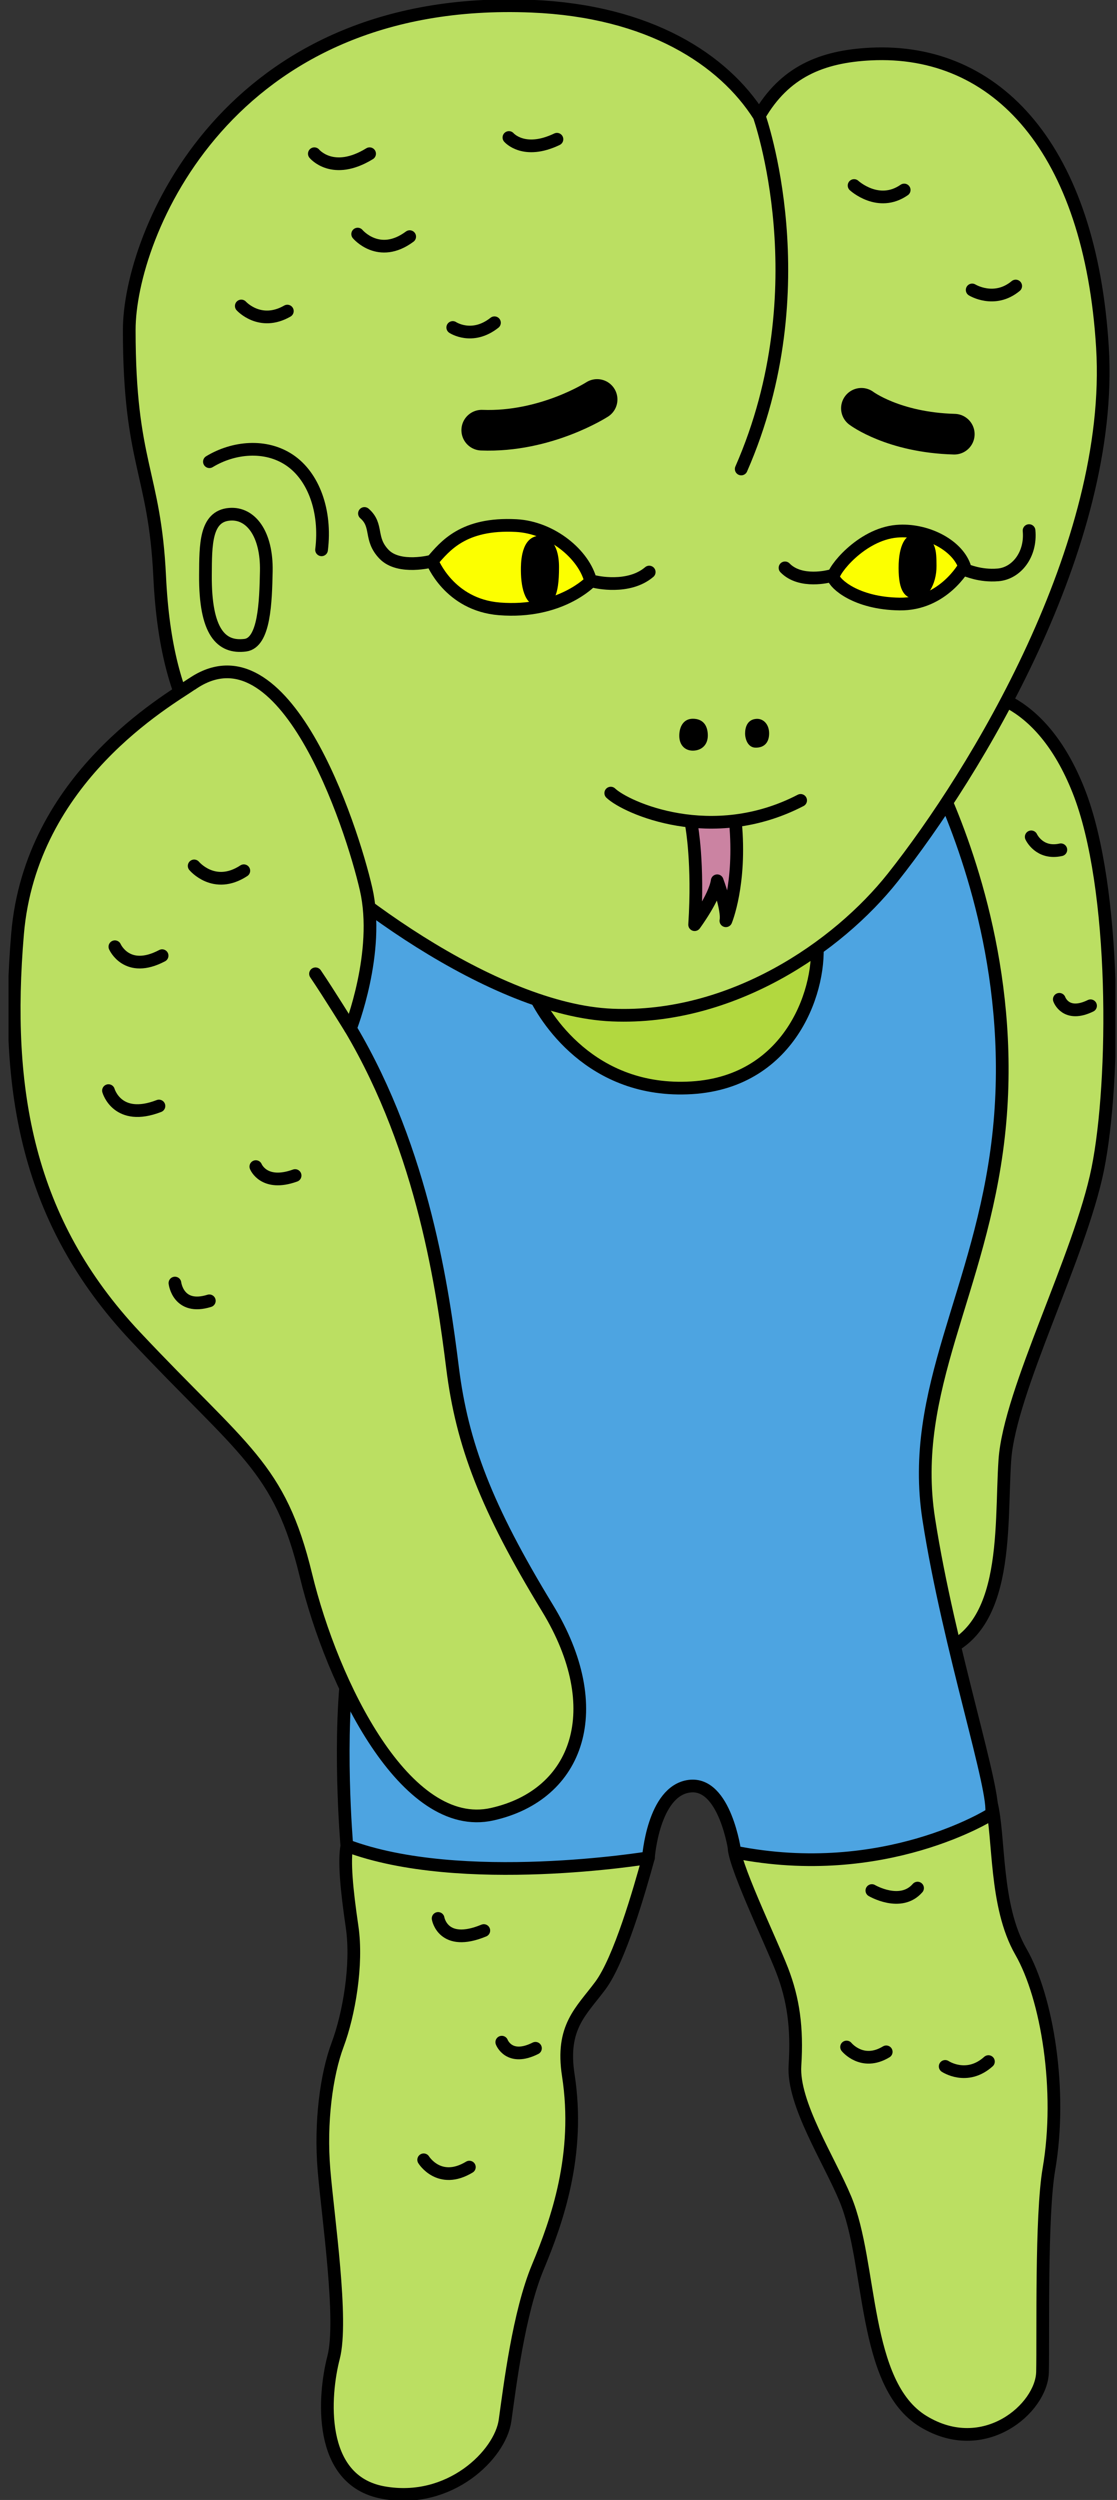 <svg width="110" height="246" viewBox="0 0 110 246" fill="none" xmlns="http://www.w3.org/2000/svg">
<rect x="0" y="0" width="110" height="246" fill="#333333" stroke="none"/>
<g clip-path="url(#clip0_5_248)">
<path d="M72.31 181.559C71.954 182.832 75.919 191.009 77.022 193.87C78.125 196.73 78.525 199.518 78.285 203.257C78.045 206.996 81.654 212.529 83.255 216.384C85.913 222.786 84.909 234.604 90.91 238.262C96.903 241.92 102.585 236.989 102.665 233.411C102.745 229.834 102.505 218.043 103.296 213.443C104.621 205.723 103.136 196.578 100.531 192.041C97.926 187.504 98.459 180.788 97.615 177.408C97.615 177.408 74.479 173.812 72.31 181.568V181.559Z" fill="#BBDF62" stroke="black" stroke-width="1.25" stroke-linecap="round" stroke-linejoin="round"/>
<path d="M85.86 186.033C85.86 186.033 88.697 187.701 90.359 185.791" stroke="black" stroke-width="1.25" stroke-linecap="round" stroke-linejoin="round"/>
<path d="M83.37 201.428C83.37 201.428 84.909 203.338 87.274 201.904" stroke="black" stroke-width="1.25" stroke-linecap="round" stroke-linejoin="round"/>
<path d="M93.08 203.338C93.08 203.338 95.214 204.773 97.339 202.863" stroke="black" stroke-width="1.25" stroke-linecap="round" stroke-linejoin="round"/>
<path d="M63.854 182.814C62.982 185.997 61.017 192.839 59.123 195.385C57.23 197.931 55.229 199.456 55.967 204.217C57.167 211.991 54.864 218.536 52.971 223.073C51.077 227.61 50.205 234.846 49.734 238.19C49.263 241.535 44.292 246.466 37.739 245.274C31.186 244.081 31.898 235.644 32.849 231.986C33.801 228.327 32.298 218.222 31.907 213.533C31.515 208.843 32.147 204.145 33.249 201.204C34.352 198.263 35.223 193.332 34.672 189.593C34.121 185.854 33.881 183.146 34.156 181.64C34.156 181.64 53.993 179.013 63.854 182.832V182.814Z" fill="#BBDF62" stroke="black" stroke-width="1.25" stroke-linecap="round" stroke-linejoin="round"/>
<path d="M43.145 188.777C43.145 188.777 43.617 191.637 47.645 189.969" stroke="black" stroke-width="1.25" stroke-linecap="round" stroke-linejoin="round"/>
<path d="M49.414 200.953C49.414 200.953 50.125 202.863 52.731 201.554" stroke="black" stroke-width="1.25" stroke-linecap="round" stroke-linejoin="round"/>
<path d="M41.723 212.529C41.723 212.529 43.261 215.03 46.222 213.246" stroke="black" stroke-width="1.25" stroke-linecap="round" stroke-linejoin="round"/>
<path d="M93.747 68.099C96.236 67.588 102.425 68.26 106.213 77.801C110 87.35 109.84 106.439 108.106 115.029C106.373 123.619 99.428 136.826 98.957 143.667C98.486 150.509 99.588 161.483 91.231 162.918C91.231 162.918 85.238 150.984 86.972 140.17C88.705 129.348 94.387 93.079 91.702 87.188C89.017 81.297 86.811 69.525 93.756 68.099H93.747Z" fill="#BBDF62" stroke="black" stroke-width="1.25" stroke-linecap="round" stroke-linejoin="round"/>
<path d="M104.319 98.334C104.319 98.334 104.95 100.163 107.395 98.97" stroke="black" stroke-width="1.25" stroke-linecap="round" stroke-linejoin="round"/>
<path d="M92.804 77.971C95.329 83.701 100.06 96.585 98.326 111.855C96.592 127.124 89.479 136.718 91.462 149.477C93.444 162.237 98.201 176.556 97.615 178.51C97.615 178.51 87.123 185.19 72.372 182.249C72.372 182.249 71.429 175.292 67.873 175.767C64.316 176.242 63.854 182.805 63.854 182.805C63.854 182.805 45.395 185.845 34.156 181.613C34.156 181.613 33.214 170.755 34.396 162.882C35.579 155.01 31.791 119.449 30.724 110.734C29.657 102.028 25.754 91.403 28.003 86.507C30.253 81.611 69.58 106.394 92.804 77.953V77.971Z" fill="#4DA4E1" stroke="black" stroke-width="1.25" stroke-linecap="round" stroke-linejoin="round"/>
<path d="M52.49 97.616C53.557 100.001 58.172 107.641 68.113 107.04C78.053 106.439 81.014 97.016 80.418 92.362C80.418 92.362 65.507 93.913 52.49 97.616Z" fill="#B2D83F" stroke="black" stroke-width="1.25" stroke-linecap="round" stroke-linejoin="round"/>
<path d="M101.553 82.347C101.553 82.347 102.345 84.095 104.47 83.62" stroke="black" stroke-width="1.25" stroke-linecap="round" stroke-linejoin="round"/>
<path d="M74.763 11.405C77.262 7.092 80.89 5.559 85.736 5.317C98.228 4.698 107.386 14.741 108.569 34.198C109.751 53.654 96.023 76.133 87.923 86.346C82.481 93.205 72.007 100.369 60.297 99.885C48.587 99.41 32.849 87.655 26.279 80.437C21.006 74.645 16.382 70.574 15.724 56.73C15.235 46.41 12.728 45.674 12.728 32.467C12.728 23.169 22.349 -0.628 52.366 0.61C63.952 1.085 71.26 5.873 74.763 11.405C74.763 11.405 80.81 28.334 72.994 46.15L74.763 11.405Z" fill="#BBDF62"/>
<path d="M74.763 11.405C77.262 7.092 80.89 5.559 85.736 5.317C98.228 4.698 107.386 14.741 108.569 34.198C109.751 53.654 96.023 76.133 87.923 86.346C82.481 93.205 72.007 100.369 60.297 99.885C48.587 99.41 32.849 87.655 26.279 80.437C21.006 74.645 16.382 70.574 15.724 56.73C15.235 46.41 12.728 45.675 12.728 32.467C12.728 23.169 22.349 -0.628 52.366 0.61C63.952 1.085 71.26 5.873 74.763 11.405ZM74.763 11.405C74.763 11.405 80.81 28.334 72.994 46.15" stroke="black" stroke-width="1.25" stroke-linecap="round" stroke-linejoin="round"/>
<path d="M58.803 39.308C58.803 39.308 53.753 42.572 47.44 42.33" stroke="black" stroke-width="4" stroke-linecap="round" stroke-linejoin="round"/>
<path d="M84.829 40.178C84.829 40.178 87.985 42.563 93.978 42.724" stroke="black" stroke-width="4" stroke-linecap="round" stroke-linejoin="round"/>
<path d="M42.55 55.215C43.812 53.78 45.591 51.44 50.837 51.718C54.331 51.906 57.541 54.578 58.172 57.205C58.172 57.205 55.184 60.388 49.183 59.913C44.212 59.519 42.559 55.224 42.559 55.224L42.55 55.215Z" fill="#FCFF00" stroke="black" stroke-width="1.25" stroke-linecap="round" stroke-linejoin="round"/>
<path d="M42.55 55.215C42.55 55.215 39.304 56.084 37.82 54.542C36.335 53 37.268 51.718 35.89 50.525" stroke="black" stroke-width="1.25" stroke-linecap="round" stroke-linejoin="round"/>
<path d="M58.608 57.241C58.608 57.241 61.88 58.039 63.934 56.291" stroke="black" stroke-width="1.25" stroke-linecap="round" stroke-linejoin="round"/>
<path d="M53.317 52.713C53.877 52.731 55.051 53.332 55.051 55.815C55.051 58.675 54.535 59.635 53.077 59.635C51.619 59.635 51.263 57.644 51.299 55.815C51.317 54.937 51.459 52.65 53.309 52.713H53.317Z" fill="black"/>
<path d="M88.314 52.274C91.124 52.032 94.2 53.556 94.974 55.708C94.974 55.708 92.902 59.5 88.581 59.438C84.26 59.375 82.188 57.411 82.072 56.81C81.957 56.21 84.784 52.578 88.314 52.274Z" fill="#FCFF00" stroke="black" stroke-width="1.25" stroke-linecap="round" stroke-linejoin="round"/>
<path d="M95.063 56.093C95.214 56.093 96.485 56.721 98.29 56.569C100.095 56.416 101.562 54.578 101.34 52.211" stroke="black" stroke-width="1.25" stroke-linecap="round" stroke-linejoin="round"/>
<path d="M81.716 56.685C81.716 56.685 78.845 57.465 77.306 55.878" stroke="black" stroke-width="1.25" stroke-linecap="round" stroke-linejoin="round"/>
<path d="M90.057 52.588C89.23 52.552 88.492 53.556 88.492 55.887C88.492 58.218 89.114 58.846 90.181 58.972C91.248 59.097 92.244 57.528 92.226 55.672C92.209 54.309 92.289 52.677 90.066 52.588H90.057Z" fill="black"/>
<path d="M68.113 81.298C68.113 81.298 68.797 85.001 68.406 90.99C68.406 90.99 70.389 88.309 70.629 86.668C70.629 86.668 71.696 89.502 71.483 90.605C71.483 90.605 72.994 86.991 72.425 80.912" fill="#CB83A2"/>
<path d="M68.113 81.298C68.113 81.298 68.797 85.001 68.406 90.99C68.406 90.99 70.389 88.309 70.629 86.668C70.629 86.668 71.696 89.502 71.483 90.605C71.483 90.605 72.994 86.991 72.425 80.912" stroke="black" stroke-width="1.25" stroke-linecap="round" stroke-linejoin="round"/>
<path d="M68.228 70.726C69.233 70.726 69.704 71.39 69.704 72.376C69.704 73.362 69.02 73.865 68.228 73.865C67.437 73.865 66.894 73.3 66.894 72.403C66.894 71.506 67.312 70.726 68.228 70.726Z" fill="black"/>
<path d="M74.532 70.735C75.181 70.717 75.742 71.273 75.742 72.17C75.742 73.067 75.253 73.596 74.381 73.569C73.67 73.551 73.376 72.762 73.376 72.17C73.376 71.578 73.59 70.771 74.532 70.735Z" fill="black"/>
<path d="M60.146 78.043C61.649 79.478 70.087 83.297 78.845 78.76" stroke="black" stroke-width="1.25" stroke-linecap="round" stroke-linejoin="round"/>
<path d="M20.623 45.432C22.989 43.998 26.145 43.684 28.51 45.271C30.875 46.858 32.138 50.283 31.667 54.103" stroke="black" stroke-width="1.25" stroke-linecap="round" stroke-linejoin="round"/>
<path d="M22.598 50.606C24.687 50.427 26.296 52.516 26.225 56.21C26.163 59.249 26.047 63.248 24.154 63.49C21.806 63.786 20.188 62.235 20.232 56.569C20.25 53.636 20.215 50.803 22.598 50.606Z" stroke="black" stroke-width="1.25" stroke-linecap="round" stroke-linejoin="round"/>
<path d="M50.117 13.53C50.117 13.53 51.592 15.261 54.847 13.701" stroke="black" stroke-width="1.25" stroke-linecap="round" stroke-linejoin="round"/>
<path d="M30.956 15.126C30.956 15.126 32.769 17.35 36.397 15.126" stroke="black" stroke-width="1.25" stroke-linecap="round" stroke-linejoin="round"/>
<path d="M35.223 23.034C35.223 23.034 37.313 25.536 40.345 23.285" stroke="black" stroke-width="1.25" stroke-linecap="round" stroke-linejoin="round"/>
<path d="M44.586 32.225C44.586 32.225 46.498 33.498 48.694 31.759" stroke="black" stroke-width="1.25" stroke-linecap="round" stroke-linejoin="round"/>
<path d="M23.762 30.109C23.762 30.109 25.603 32.153 28.297 30.611" stroke="black" stroke-width="1.25" stroke-linecap="round" stroke-linejoin="round"/>
<path d="M84.108 18.255C84.108 18.255 86.5 20.461 89.043 18.695" stroke="black" stroke-width="1.25" stroke-linecap="round" stroke-linejoin="round"/>
<path d="M95.738 28.531C95.738 28.531 97.926 29.885 100.024 28.145" stroke="black" stroke-width="1.25" stroke-linecap="round" stroke-linejoin="round"/>
<path d="M18.89 67.31C16.569 68.915 3.036 76.501 1.729 91.887C0.431 107.282 2.672 120.167 13.323 131.5C23.976 142.834 27.523 144.268 30.128 155.01C32.733 165.752 39.953 180.429 48.471 178.52C56.989 176.61 59.95 168.137 53.913 158.238C47.876 148.33 45.511 142.125 44.568 134.611C43.626 127.098 41.732 113.37 34.512 101.203C34.512 101.203 37.473 93.689 36.05 87.484C34.627 81.28 28.003 60.998 18.89 67.319V67.31Z" fill="#BBDF62" stroke="black" stroke-width="1.25" stroke-linecap="round" stroke-linejoin="round"/>
<path d="M34.503 101.194C34.503 101.194 32.369 97.733 31.071 95.823" stroke="black" stroke-width="1.25" stroke-linecap="round" stroke-linejoin="round"/>
<path d="M11.314 93.16C11.314 93.16 12.496 95.868 15.964 94.039" stroke="black" stroke-width="1.25" stroke-linecap="round" stroke-linejoin="round"/>
<path d="M10.683 107.318C10.683 107.318 11.554 110.42 15.653 108.833" stroke="black" stroke-width="1.25" stroke-linecap="round" stroke-linejoin="round"/>
<path d="M25.194 114.796C25.194 114.796 25.985 116.786 29.061 115.675" stroke="black" stroke-width="1.25" stroke-linecap="round" stroke-linejoin="round"/>
<path d="M17.227 126.255C17.227 126.255 17.538 128.963 20.614 128.003" stroke="black" stroke-width="1.25" stroke-linecap="round" stroke-linejoin="round"/>
<path d="M19.121 85.207C19.121 85.207 21.095 87.592 24.011 85.682" stroke="black" stroke-width="1.25" stroke-linecap="round" stroke-linejoin="round"/>
</g>
<defs>
<clipPath id="clip0_5_248">
<rect width="109" height="246" fill="white" transform="translate(0.84)"/>
</clipPath>
</defs>
</svg>

